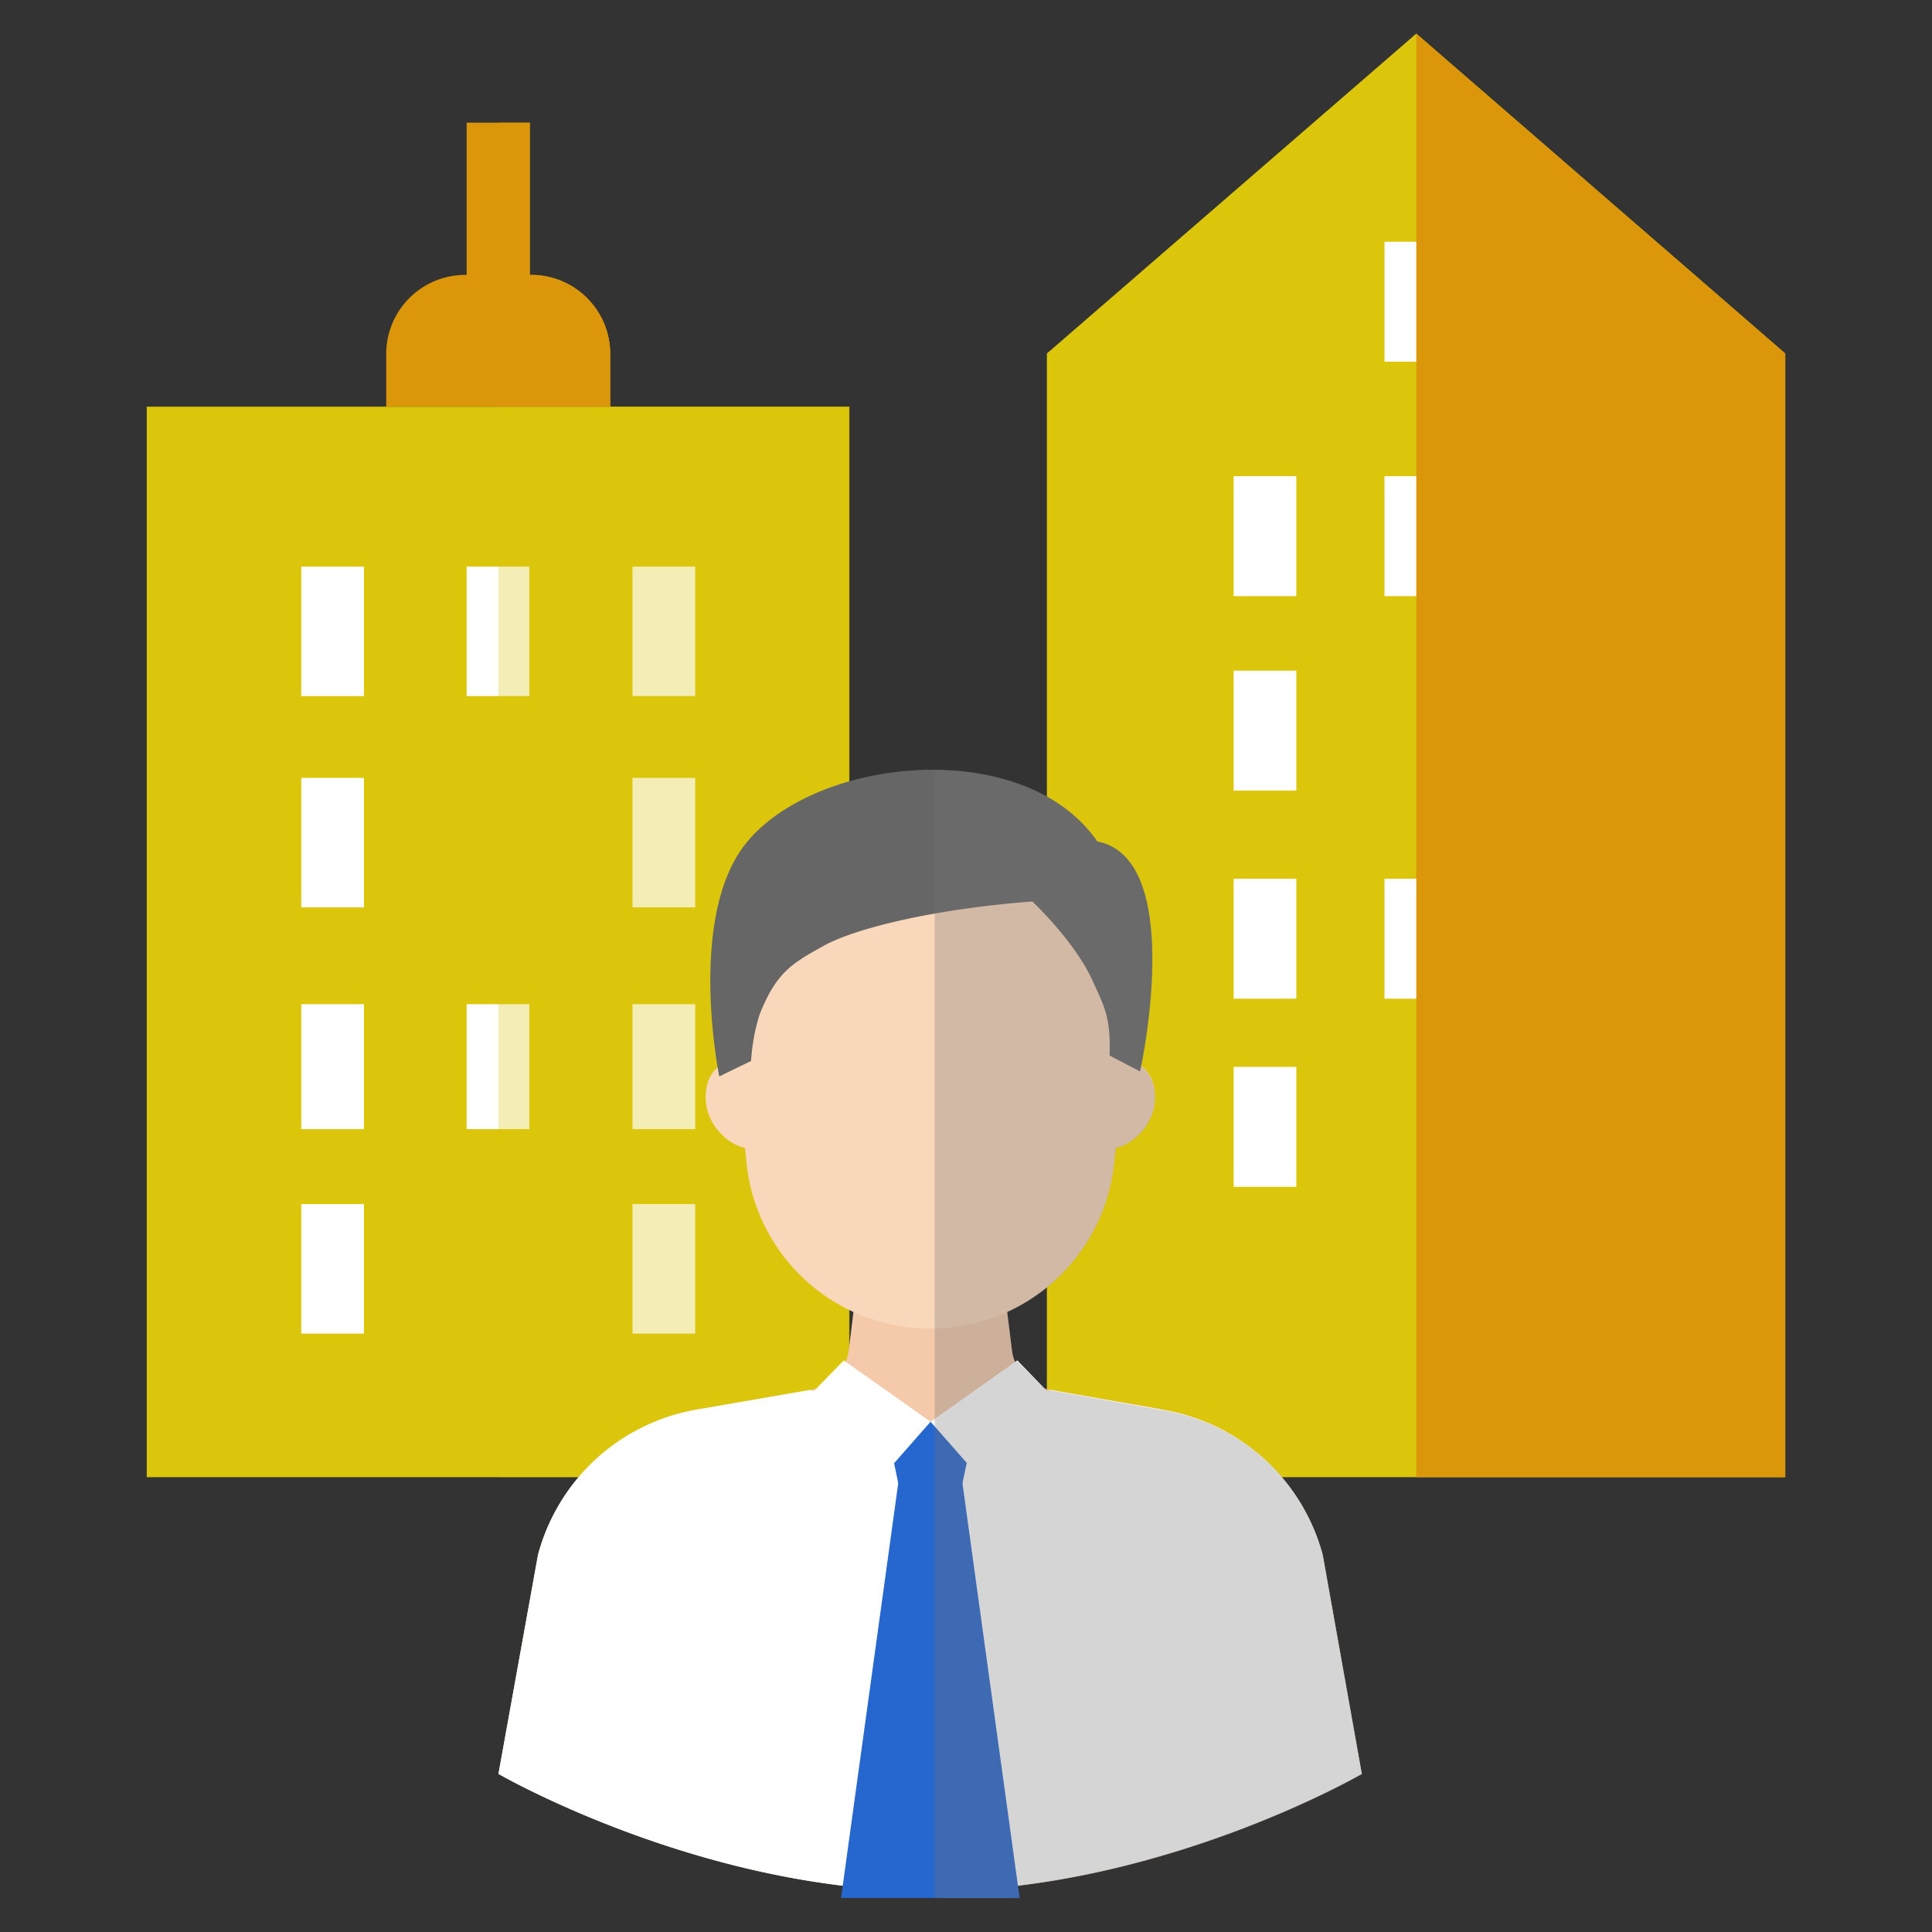 <svg xmlns="http://www.w3.org/2000/svg" viewBox="0 0 425.2 425.2"><rect x="0" y="0" width="425.2" height="425.2" fill="#333333" stroke="none"/><defs><style>.cls-1{fill:none}.cls-3{fill:#dbc60b}.cls-4{fill:#dc9609}.cls-5{fill:#fff}.cls-11{fill:#f9d7bb}.cls-13{fill:#2666cf}</style><clipPath id="clip-path"><path class="cls-1" d="M392.9 77.8L311.7 7.4l-81.3 70.4v247.3h162.5V77.8z"/></clipPath><clipPath id="clip-path-2"><path class="cls-1" d="M117 60.5h-.4V27h-13.9v33.5h-.3A17.4 17.4 0 0 0 85 77.9v11.6h49.3V77.9A17.4 17.4 0 0 0 117 60.5z"/></clipPath></defs><g style="isolation:isolate"><g id="design"><path class="cls-3" d="M32.3 89.5h154.6v235.6H32.3z"/><path class="cls-4" d="M117 60.5h-.4V27h-13.9v33.5h-.3A17.4 17.4 0 0 0 85 77.9v11.6h49.3V77.9A17.4 17.4 0 0 0 117 60.5z"/><path class="cls-5" d="M66.3 124.7h13.8v28.5H66.3zm36.4 0h13.8v28.5h-13.8zm36.5 0H153v28.5h-13.8zm-72.9 46.5h13.8v28.5H66.3zm72.9 0H153v28.5h-13.8zM66.3 265h13.8v28.5H66.3zm72.9 0H153v28.5h-13.8zm-72.9-44h13.8v27.5H66.3zm36.4 0h13.8v27.5h-13.8zm36.5 0H153v27.5h-13.8z"/><path class="cls-3" d="M392.9 77.8L311.7 7.4l-81.3 70.4v247.3h162.5V77.8z"/><path class="cls-5" d="M271.5 104.8h13.8v26.4h-13.8zm33.2 0h13.8v26.4h-13.8zm33.2 0h13.8v26.4h-13.8zm-66.4 42.8h13.8V174h-13.8zm66.4 0h13.8V174h-13.8zm-66.4 87.2h13.8v26.4h-13.8zm66.4 0h13.8v26.4h-13.8zm-66.4-41.4h13.8v26.4h-13.8zm33.2 0h13.8v26.4h-13.8zm0-140.2h13.8v26.4h-13.8zm33.2 140.2h13.8v26.4h-13.8z"/><g clip-path="url(#clip-path)"><path class="cls-4" d="M311.7 7.4h81.2v317.7h-81.2z"/></g><g clip-path="url(#clip-path-2)"><path class="cls-4" d="M109.7 27h24.7v62.5h-24.7z"/></g><path style="mix-blend-mode:multiply" opacity=".3" fill="#dbc60b" d="M109.7 89.5H187v235.6h-77.3z"/><path d="M255.4 310.1l-24.2-4.2a10.1 10.1 0 0 1-8.5-8.8l-1.5-12.1h-32.9l-1.5 12.1a10.1 10.1 0 0 1-8.5 8.8l-24.2 4.2a43.9 43.9 0 0 0-35.7 32.1l-8.7 48.2s44.5 25.8 95 25.8 95-25.8 95-25.8l-8.6-48.2a43.9 43.9 0 0 0-35.7-32z" fill="#f4caab"/><path class="cls-5" d="M178.3 305.9l-24.2 4.2a43.9 43.9 0 0 0-35.7 32.1l-8.7 48.2s44.5 25.8 95 25.8 95-25.8 95-25.8l-8.6-48.2a43.9 43.9 0 0 0-35.7-32l-24.2-4.3-26.5 7z"/><path class="cls-11" d="M204.8 292.4a40.6 40.6 0 0 1-40.6-37.5l-2.8-23.6a43.5 43.5 0 0 1 43.4-46.8 43.5 43.5 0 0 1 43.3 46.8l-2.8 23.6a40.6 40.6 0 0 1-40.5 37.5z"/><path class="cls-11" d="M244.2 234.9c-3 3-10-1.4-10 6.6 0 6.5 5.8 11.3 10 11.3s10-4.8 10-11.3c0-8-7.1-9.5-10-6.6zm-78.9 0c-2.9-2.9-10-1.4-10 6.6 0 6.5 5.8 11.3 10 11.3s10-4.8 10-11.3c0-8-7-3.6-10-6.6z"/><path d="M165.3 233.5l-7 3.4s-7.3-35.6 6.2-51.7c15.7-18.8 61-23.2 77 0 19.7 3.8 9.4 50.6 9.4 50.6l-6.7-3.5c.3-8.5-1.2-10.8-3.8-16.6-4-8.7-13.2-17.3-13.2-17.3-22.2 1.7-39.2 6-46 9.8s-10.3 5.7-14 15a42.7 42.7 0 0 0-1.9 10.3z" fill="#666"/><path class="cls-13" d="M211.8 326.5h-14.1l-2.8-13.6h19.8l-2.9 13.6z"/><path class="cls-13" d="M224.4 417.7h-39.3l12.6-91.4h14.1l12.6 91.4z"/><path class="cls-5" d="M185.7 299.4l19.1 13.5-13.8 15.7-17-17.2 11.7-12zm38.2 0l-19.1 13.5 13.8 15.7 16.9-17.2-11.6-12z"/><path d="M299.8 390.6l-8.6-48.3a43.9 43.9 0 0 0-35.8-32l-24.2-4.3a10 10 0 0 1-1.3-.3l-6-6.1-.5.3a10.1 10.1 0 0 1-.7-2.6l-1-8.5a40.6 40.6 0 0 0 23.6-33.8l.3-2.3a11.8 11.8 0 0 0 8.6-11c0-3.5-1.3-5.7-3-7 1.4-7 8.3-46-9.7-49.5-7.5-10.8-21.5-15.6-35.8-15.7v248.3h18.7l-.4-2.7c42.1-5 75.8-24.6 75.8-24.6z" style="mix-blend-mode:multiply" fill="#727272" opacity=".3"/></g></g></svg>